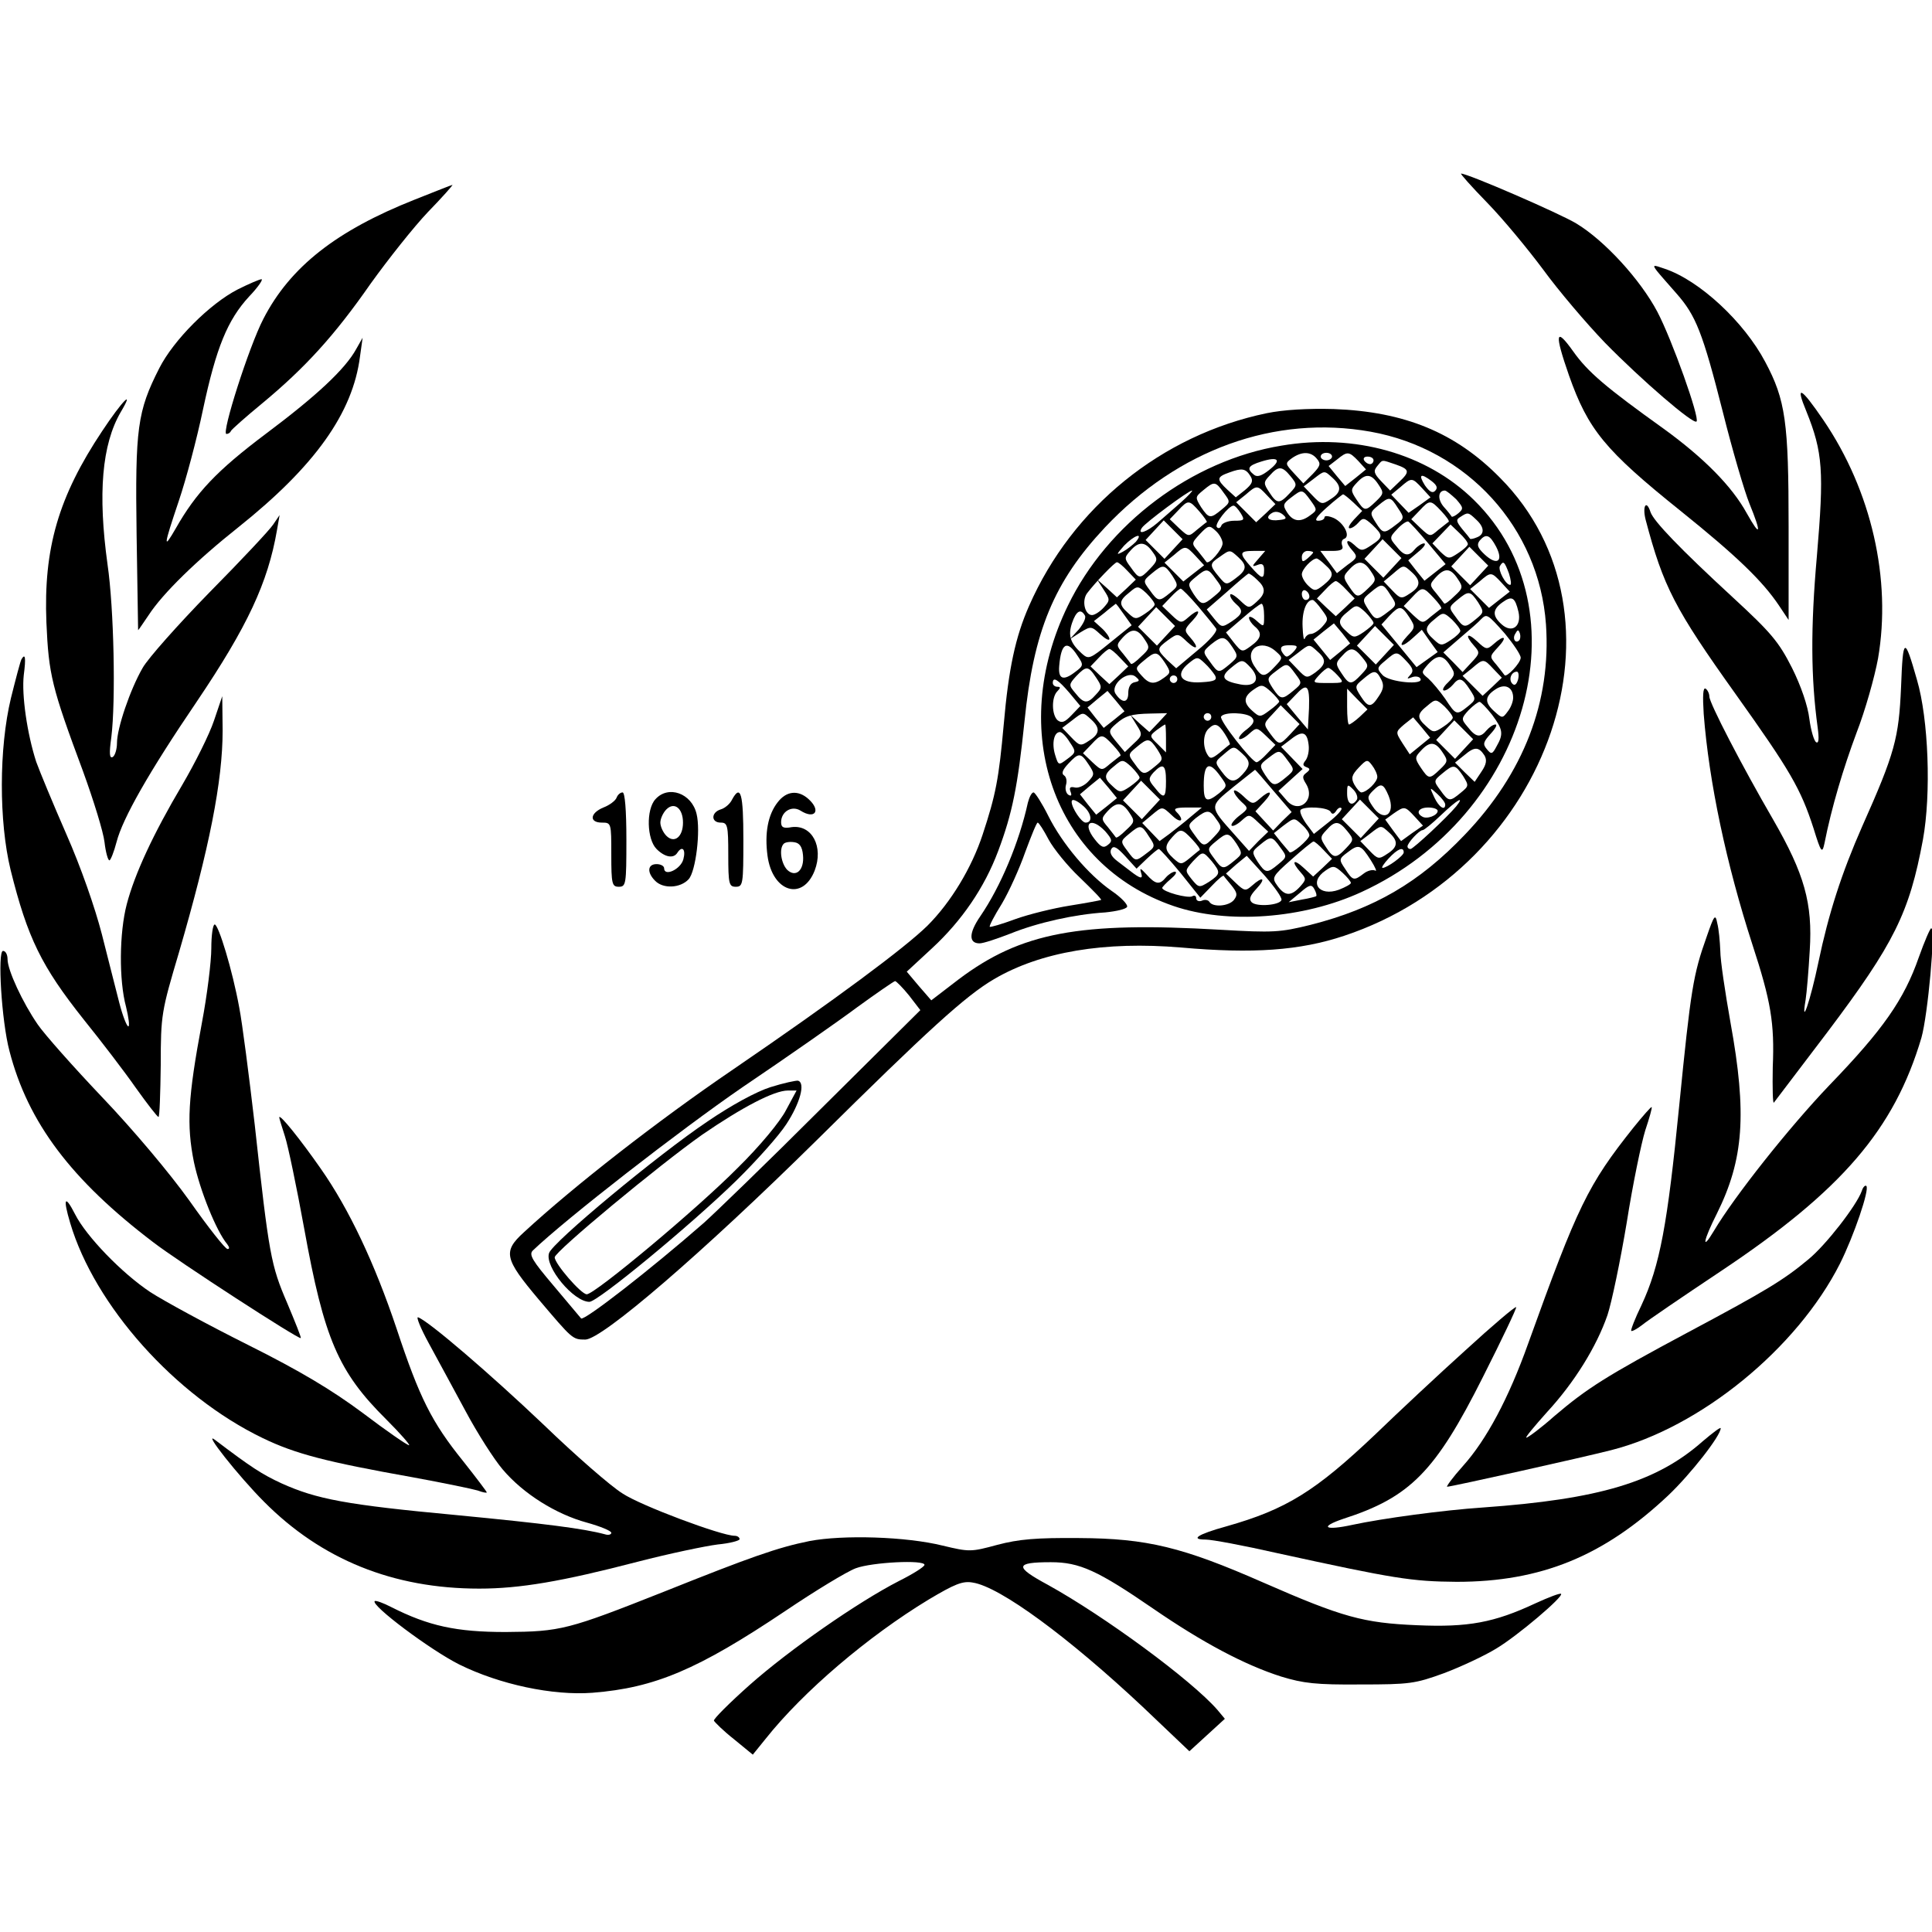 <?xml version="1.0" standalone="no"?>
<!DOCTYPE svg PUBLIC "-//W3C//DTD SVG 20010904//EN"
 "http://www.w3.org/TR/2001/REC-SVG-20010904/DTD/svg10.dtd">
<svg version="1.0" xmlns="http://www.w3.org/2000/svg"
 width="512pt" height="512pt" viewBox="0 0 512 512"
 preserveAspectRatio="xMidYMid meet">
<g transform="translate(0,512) scale(0.1,-0.1)"
fill="#000000" stroke="none">
<path d="M3941 4583 c42 -43 108 -123 149 -178 40 -55 114 -142 164 -194 96
-98 234 -217 242 -208 9 9 -65 217 -104 291 -45 85 -140 189 -215 234 -45 27
-287 132 -305 132 -3 0 28 -35 69 -77z"/>
<path d="M1099 4591 c-207 -82 -330 -178 -401 -316 -38 -73 -112 -305 -98
-305 5 0 10 3 12 8 2 4 39 37 84 74 112 93 190 178 286 316 46 64 114 150 152
190 38 39 67 72 65 72 -2 0 -47 -18 -100 -39z"/>
<path d="M4391 4402 c7 -9 31 -36 52 -60 51 -58 69 -102 123 -315 25 -100 57
-209 70 -241 33 -81 30 -92 -7 -26 -39 71 -113 146 -219 223 -155 111 -202
151 -241 206 -47 66 -50 48 -11 -64 51 -144 95 -198 297 -360 148 -119 216
-185 259 -249 l26 -39 0 248 c0 276 -8 335 -62 436 -56 106 -174 216 -267 247
-31 11 -32 10 -20 -6z"/>
<path d="M630 4353 c-74 -38 -170 -134 -208 -209 -58 -114 -64 -159 -60 -441
2 -139 4 -253 4 -253 1 0 13 18 28 40 37 57 127 145 238 233 203 162 303 303
322 452 l7 50 -17 -30 c-29 -53 -105 -124 -240 -225 -129 -97 -184 -155 -238
-250 -34 -59 -33 -49 8 73 19 56 48 165 64 242 35 164 65 237 122 299 24 25
38 46 33 46 -5 0 -33 -12 -63 -27z"/>
<path d="M4787 4030 c44 -109 47 -160 28 -383 -17 -192 -16 -323 2 -455 4 -30
3 -43 -4 -39 -6 4 -14 32 -18 62 -4 34 -22 87 -46 135 -35 69 -55 93 -157 187
-140 129 -210 202 -218 226 -11 34 -22 16 -13 -20 47 -178 77 -236 239 -463
144 -202 172 -250 206 -355 20 -65 23 -68 29 -40 19 96 50 199 85 293 23 59
48 148 57 197 36 209 -17 444 -145 632 -60 88 -75 95 -45 23z"/>
<path d="M271 3978 c-116 -174 -156 -311 -148 -508 6 -138 14 -171 97 -394 28
-77 54 -161 57 -188 3 -26 9 -48 13 -48 3 0 12 22 19 49 16 62 85 184 212 371
135 200 189 316 213 455 l7 40 -17 -25 c-9 -14 -85 -95 -169 -180 -83 -85
-163 -175 -177 -200 -33 -57 -68 -160 -68 -199 0 -16 -5 -33 -11 -37 -9 -5
-10 9 -4 52 12 97 7 342 -10 458 -26 188 -15 318 35 404 38 64 4 30 -49 -50z"/>
<path d="M3357 4025 c-279 -58 -515 -249 -630 -511 -36 -82 -54 -165 -67 -314
-13 -144 -21 -186 -56 -292 -29 -88 -84 -179 -146 -241 -60 -59 -243 -195
-515 -381 -200 -136 -423 -310 -555 -432 -56 -51 -51 -70 39 -177 90 -106 90
-107 124 -107 44 0 310 229 614 529 295 292 394 382 469 426 124 73 294 101
496 84 191 -17 315 -8 432 31 548 182 775 850 413 1214 -118 120 -253 175
-440 182 -70 2 -134 -2 -178 -11z m275 -49 c257 -46 447 -255 465 -511 14
-204 -59 -394 -215 -557 -121 -127 -240 -196 -409 -239 -81 -20 -99 -21 -238
-13 -375 22 -529 -7 -694 -131 l-73 -56 -33 38 -32 38 67 62 c79 73 139 161
175 257 38 101 52 172 70 344 24 240 78 370 213 514 195 207 451 299 704 254z
m-1223 -1494 l30 -39 -262 -260 c-144 -144 -285 -280 -312 -304 -143 -125
-317 -260 -325 -253 -4 5 -38 45 -74 88 -55 65 -65 81 -54 92 89 85 390 319
556 433 117 79 253 174 304 212 51 37 96 68 100 69 3 0 20 -17 37 -38z"/>
<path d="M3396 3939 c-238 -39 -461 -207 -566 -424 -162 -333 -38 -687 280
-796 143 -49 344 -34 498 37 440 202 596 747 298 1039 -125 123 -316 177 -510
144z m94 -35 c11 -13 9 -19 -11 -40 l-25 -25 -25 27 c-23 25 -24 26 -5 40 26
18 50 18 66 -2z m40 6 c0 -5 -7 -10 -15 -10 -8 0 -15 5 -15 10 0 6 7 10 15 10
8 0 15 -4 15 -10z m70 -12 l20 -22 -27 -22 -28 -22 -22 26 -22 27 22 17 c28
23 32 22 57 -4z m-236 -23 c-21 -17 -33 -20 -41 -13 -20 16 -16 24 20 35 45
14 54 4 21 -22z m276 25 c0 -5 -4 -10 -9 -10 -6 0 -13 5 -16 10 -3 6 1 10 9
10 9 0 16 -4 16 -10z m59 -11 c37 -13 38 -19 8 -47 l-23 -22 -24 25 c-19 20
-21 27 -10 40 15 18 10 17 49 4z m-385 -31 c8 -13 4 -21 -15 -37 l-24 -19 -22
20 c-30 28 -29 34 5 46 33 12 43 11 56 -10z m106 0 c18 -22 18 -24 -2 -45 -27
-29 -34 -29 -54 2 -16 24 -16 27 1 45 23 26 33 25 55 -2z m112 -5 c24 -22 23
-38 -6 -56 -22 -15 -25 -14 -47 9 l-24 25 25 19 c31 24 29 24 52 3z m121 -17
c15 -22 14 -25 -7 -45 -28 -27 -30 -26 -51 5 -16 24 -16 27 1 45 23 25 38 24
57 -5z m141 9 c14 -11 17 -18 9 -26 -7 -7 -15 -2 -27 15 -18 29 -11 33 18 11z
m-25 -19 l22 -24 -29 -21 -29 -20 -23 24 -23 24 24 20 c30 26 31 26 58 -3z
m-526 -12 c18 -24 18 -25 -5 -44 -30 -25 -34 -25 -55 6 -16 26 -16 27 6 45 29
24 32 24 54 -7z m115 -7 l22 -23 -25 -24 -26 -24 -26 26 -27 27 25 20 c30 26
31 26 57 -2z m-228 -18 c-19 -17 -47 -41 -63 -55 -28 -24 -54 -33 -41 -13 8
13 124 99 133 99 3 0 -10 -14 -29 -31z m343 5 c18 -25 18 -26 0 -39 -26 -20
-46 -18 -62 7 -12 19 -11 23 10 39 30 23 30 23 52 -7z m386 3 c19 -22 20 -25
6 -37 -8 -7 -17 -11 -18 -9 -1 2 -10 14 -21 26 -17 20 -15 43 3 43 4 0 17 -11
30 -23z m-272 -9 l23 -22 -22 -23 c-12 -13 -17 -23 -11 -23 6 0 16 7 23 15 12
14 16 13 37 -6 29 -28 29 -33 -3 -54 -24 -16 -27 -16 -45 1 -22 20 -26 8 -4
-16 13 -15 12 -19 -14 -37 l-28 -22 -22 30 -22 29 32 0 c23 0 30 4 26 14 -3 8
-1 16 5 18 18 6 0 42 -27 55 -14 6 -25 7 -25 2 0 -5 -7 -9 -17 -9 -11 0 -4 11
23 35 21 19 41 34 43 35 3 0 15 -10 28 -22z m118 -15 c17 -25 17 -27 -6 -44
-31 -24 -34 -24 -53 6 -16 25 -16 27 6 45 30 25 33 25 53 -7z m-526 -9 c12
-14 21 -27 19 -28 -2 0 -13 -10 -26 -20 -22 -19 -22 -19 -47 4 l-25 24 22 23
c27 29 29 29 57 -3z m641 1 c13 -14 22 -26 19 -28 -2 -1 -14 -11 -27 -21 -22
-19 -22 -19 -47 4 l-25 24 22 23 c27 29 29 29 58 -2z m-532 -5 c11 -18 10 -20
-17 -20 -16 0 -31 -6 -34 -12 -2 -7 -8 -10 -12 -5 -8 7 31 57 44 57 4 0 12 -9
19 -20z m103 -18 c-28 -4 -40 6 -21 18 9 6 20 4 29 -3 12 -10 11 -13 -8 -15z
m521 1 c22 -20 23 -39 2 -47 -9 -4 -17 -5 -18 -4 -1 2 -10 13 -21 26 -16 20
-17 25 -5 32 20 13 21 13 42 -7z m-802 -78 l-24 -26 -25 25 -25 25 24 26 24
26 25 -25 25 -25 -24 -26z m675 15 l46 -55 -28 -22 -28 -22 -22 27 -21 27 26
22 c15 12 22 22 16 23 -6 0 -17 -7 -24 -15 -17 -21 -29 -19 -50 8 -18 21 -18
23 3 45 11 12 24 21 29 20 4 -2 28 -28 53 -58z m-545 0 c0 -16 -37 -58 -43
-49 -1 2 -11 14 -21 27 -19 22 -19 22 4 47 22 23 25 24 42 8 10 -9 18 -24 18
-33z m650 -2 c0 -4 -12 -15 -26 -24 -24 -16 -26 -16 -47 4 l-21 22 24 25 24
25 23 -22 c13 -12 23 -25 23 -30z m-880 6 c-8 -8 -23 -20 -34 -26 -19 -10 -18
-8 3 16 26 27 53 37 31 10z m955 -13 c20 -39 2 -51 -31 -20 -18 17 -21 25 -13
36 17 20 27 16 44 -16z m-275 -56 l-24 -26 -25 25 -25 25 24 26 24 26 25 -25
25 -25 -24 -26z m-636 43 c15 -20 14 -24 -6 -45 -27 -28 -29 -28 -51 3 -18 24
-18 26 -1 45 22 25 39 24 58 -3z m115 -12 l22 -24 -27 -21 -28 -22 -25 25 -25
25 25 20 c30 26 31 26 58 -3z m751 -51 l-24 -26 -25 25 -25 25 24 26 24 26 25
-25 25 -25 -24 -26z m-638 48 c24 -22 22 -34 -8 -56 -24 -18 -25 -18 -44 5
-25 30 -25 34 2 52 28 20 27 20 50 -1z m52 -5 c-17 -19 -17 -21 -1 -15 12 5
17 1 17 -13 0 -27 -6 -25 -35 8 -32 36 -31 42 7 42 l31 0 -19 -22z m146 18 c0
-2 -7 -9 -15 -16 -12 -10 -15 -10 -15 4 0 9 7 16 15 16 8 0 15 -2 15 -4z m32
-33 c24 -21 23 -31 -4 -53 -21 -17 -25 -17 -40 -3 -10 9 -18 23 -18 31 0 13
26 41 39 42 3 0 13 -7 23 -17z m-524 -16 l22 -23 -25 -24 -25 -23 -26 24 -27
24 18 -28 c17 -26 17 -28 0 -47 -10 -11 -24 -20 -31 -20 -19 0 -28 38 -13 58
23 30 73 82 79 82 4 0 16 -10 28 -23z m645 -1 c15 -22 14 -25 -7 -45 -28 -27
-30 -26 -51 5 -16 24 -16 27 1 45 23 25 38 24 57 -5z m366 -6 c5 -16 7 -30 3
-30 -12 0 -33 40 -27 50 9 15 12 12 24 -20z m-892 -6 c16 -26 16 -27 -6 -45
-29 -24 -32 -24 -54 7 -18 24 -18 25 5 44 30 25 34 25 55 -6z m635 9 c24 -22
23 -38 -6 -56 -22 -15 -25 -14 -46 8 l-23 24 24 20 c29 25 28 25 51 4z m-519
-19 c18 -24 18 -25 -5 -44 -30 -25 -34 -25 -55 6 -16 26 -16 27 6 45 29 24 32
24 54 -7z m640 2 c15 -22 14 -25 -9 -46 -13 -13 -25 -22 -27 -19 -1 2 -11 14
-21 27 -18 21 -18 23 -1 42 24 26 39 25 58 -4z m-531 -3 c23 -21 23 -36 -2
-58 -20 -18 -21 -18 -45 5 -14 13 -25 19 -25 13 0 -6 7 -16 15 -23 21 -18 19
-27 -11 -47 -26 -17 -27 -16 -46 7 l-20 25 54 47 c29 26 55 48 57 48 3 0 13
-7 23 -17z m647 -7 l22 -24 -27 -21 -28 -22 -25 25 -25 25 25 20 c30 26 31 26
58 -3z m-411 -19 l22 -23 -25 -24 -25 -23 -25 23 -25 24 22 23 c12 13 24 23
28 23 4 0 16 -10 28 -23z m-508 -39 c0 -4 -11 -15 -25 -24 -24 -16 -27 -16
-45 1 -26 23 -25 33 3 55 21 18 23 18 45 -2 12 -12 22 -25 22 -30z m625 25
c17 -25 17 -27 -6 -44 -31 -24 -34 -24 -53 6 -16 25 -16 27 6 45 30 25 33 25
53 -7z m-509 -31 c22 -26 43 -52 47 -58 4 -7 -17 -31 -50 -58 l-56 -47 -24 22
c-28 28 -28 30 3 53 25 18 26 18 50 -5 27 -25 33 -16 7 13 -15 17 -15 20 7 43
26 28 17 34 -12 8 -17 -15 -20 -15 -43 7 l-25 24 22 23 c12 13 24 23 27 23 3
0 24 -21 47 -48z m294 27 c0 -5 -4 -9 -10 -9 -5 0 -10 7 -10 16 0 8 5 12 10 9
6 -3 10 -10 10 -16z m330 -4 c13 -14 22 -26 19 -28 -2 -1 -14 -11 -27 -21 -22
-19 -22 -19 -47 4 l-25 24 22 23 c27 29 29 29 58 -2z m117 -11 c16 -26 16 -27
-6 -45 -29 -24 -32 -24 -54 7 -18 24 -18 25 5 44 30 25 34 25 55 -6z m107 -25
c9 -39 -17 -58 -44 -34 -26 23 -25 40 2 59 25 18 33 13 42 -25z m-521 5 c18
-24 18 -26 1 -45 -9 -10 -23 -19 -30 -19 -7 0 -14 -6 -16 -12 -3 -7 -5 7 -6
31 -2 40 10 72 27 71 3 0 14 -12 24 -26z m-524 -13 l20 -28 -57 -46 c-54 -44
-57 -45 -75 -29 -31 28 -37 48 -26 81 11 32 23 39 34 20 4 -6 -4 -22 -16 -37
l-24 -26 28 18 c28 17 29 17 53 -5 13 -12 24 -18 24 -12 0 5 -9 18 -20 28
l-21 19 28 22 c15 13 29 23 30 24 1 0 11 -13 22 -29z m371 -3 c0 -30 0 -31
-20 -13 -11 10 -20 13 -20 8 0 -6 7 -16 15 -23 21 -17 18 -32 -10 -52 -23 -17
-24 -17 -45 9 l-21 27 43 37 c24 21 46 38 51 39 4 0 7 -14 7 -32z m290 -19 c0
-4 -12 -14 -26 -24 -24 -16 -27 -16 -45 1 -25 22 -24 32 4 54 21 18 23 18 45
-2 12 -12 22 -25 22 -29z m-550 -34 l-24 -26 -25 25 -25 25 24 26 24 26 25
-25 25 -25 -24 -26z m645 49 c16 -25 16 -27 -6 -50 -27 -29 -14 -32 17 -3 l22
20 21 -30 21 -29 -28 -20 -28 -20 -46 56 -47 57 21 23 c27 28 32 28 53 -4z
m135 -36 c0 -4 -11 -15 -25 -24 -24 -16 -27 -16 -45 1 -26 23 -25 33 3 55 21
18 23 18 45 -2 12 -12 22 -25 22 -30z m118 -7 c23 -28 42 -56 42 -64 0 -14
-38 -54 -43 -46 -1 2 -11 14 -21 27 -19 22 -19 22 4 47 26 28 17 34 -12 8 -17
-15 -20 -15 -43 7 -28 26 -34 17 -8 -12 15 -17 15 -20 -7 -43 l-24 -26 -25 26
-26 26 45 39 c25 21 50 43 55 49 15 15 17 14 63 -38z m-436 -48 l-27 -22 -22
27 -22 27 27 22 27 21 22 -26 21 -27 -26 -22z m118 -8 l-24 -26 -25 25 -25 25
24 26 24 26 25 -25 25 -25 -24 -26z m-637 41 c15 -22 14 -25 -9 -46 -13 -13
-25 -22 -27 -19 -1 2 -11 14 -21 27 -18 21 -18 23 -1 42 24 26 39 25 58 -4z
m993 -3 c-10 -10 -19 5 -10 18 6 11 8 11 12 0 2 -7 1 -15 -2 -18z m-760 -18
c16 -24 15 -26 -7 -45 -30 -25 -30 -25 -53 7 -19 26 -19 26 3 45 30 24 37 23
57 -7z m-411 -22 c17 -25 17 -27 -6 -44 -31 -24 -45 -19 -42 16 5 61 21 70 48
28z m527 10 c18 -16 18 -17 -4 -40 -27 -29 -34 -29 -54 2 -29 44 18 75 58 38z
m48 2 c-7 -8 -16 -15 -20 -15 -4 0 -10 7 -14 15 -4 11 2 15 21 15 21 0 24 -2
13 -15z m62 -2 c24 -21 22 -34 -6 -55 -23 -16 -24 -16 -47 8 l-24 25 25 19
c31 24 29 24 52 3z m-524 -16 l22 -23 -25 -24 -25 -23 -25 23 -25 24 22 23
c12 13 24 23 28 23 4 0 16 -10 28 -23z m642 1 c18 -22 18 -24 -2 -45 -27 -29
-32 -29 -53 3 -16 24 -16 27 1 45 22 25 32 24 54 -3z m-523 -14 c16 -25 16
-27 -2 -40 -26 -19 -39 -18 -60 6 -17 19 -17 20 6 39 31 26 35 26 56 -5z m641
3 c17 -18 19 -26 9 -36 -9 -10 -9 -11 4 -6 10 4 20 2 23 -3 12 -19 -83 -10
-100 9 -16 17 -15 20 7 38 30 26 31 26 57 -2z m-508 -37 c6 -12 0 -16 -36 -18
-55 -4 -71 20 -34 50 22 18 24 18 42 1 11 -10 23 -25 28 -33z m623 26 c14 -21
14 -25 -6 -45 -12 -11 -16 -21 -10 -21 6 0 16 7 23 15 17 21 25 19 45 -12 17
-26 17 -27 -5 -45 -30 -24 -31 -24 -60 20 -14 20 -34 44 -45 54 -19 16 -19 16
-1 37 25 27 40 27 59 -3z m-528 -6 c26 -29 13 -51 -27 -44 -48 9 -55 20 -27
43 30 25 32 25 54 1z m643 -3 l22 -23 -25 -24 -26 -24 -26 26 -27 27 25 20
c30 26 31 26 57 -2z m-525 -13 c18 -24 18 -25 -5 -44 -30 -25 -34 -25 -55 6
-16 25 -16 27 8 45 30 23 30 23 52 -7z m-528 -10 c16 -24 16 -27 -1 -45 -22
-25 -32 -24 -54 4 -18 21 -18 23 2 45 27 28 32 28 53 -4z m640 6 c18 -20 17
-20 -25 -20 -42 0 -43 0 -25 20 10 11 21 20 25 20 4 0 15 -9 25 -20z m-538
-18 c-11 -2 -17 -13 -17 -29 0 -27 -17 -27 -34 -1 -14 23 32 62 53 45 12 -10
12 -12 -2 -15z m653 8 c8 -15 7 -26 -6 -45 -20 -31 -28 -31 -48 0 -16 25 -16
27 6 45 29 25 35 25 48 0z m363 -1 c-4 -13 -9 -17 -15 -11 -11 11 -3 32 12 32
4 0 6 -9 3 -21z m-903 1 c0 -5 -4 -10 -10 -10 -5 0 -10 5 -10 10 0 6 5 10 10
10 6 0 10 -4 10 -10z m-286 -36 l29 -35 -23 -24 c-18 -19 -26 -22 -37 -14 -16
14 -17 61 -1 77 9 9 9 12 0 12 -7 0 -12 5 -12 10 0 18 14 9 44 -26z m556 -23
c0 -3 -12 -14 -26 -24 -24 -18 -26 -18 -45 -1 -25 22 -24 38 4 57 20 14 24 13
45 -6 12 -11 22 -23 22 -26z m620 10 c0 -10 -6 -26 -14 -36 -14 -19 -15 -19
-35 -1 -27 24 -27 40 2 59 25 17 47 6 47 -22z m-541 -28 l-3 -56 -28 33 -28
34 22 23 c32 35 39 28 37 -34z m-516 -30 l-28 -22 -22 27 -21 27 26 22 27 22
23 -27 22 -27 -27 -22z m650 7 c-12 -11 -25 -20 -28 -20 -3 0 -5 21 -5 47 l0
48 27 -28 27 -27 -21 -20z m247 -2 c0 -4 -11 -15 -25 -24 -24 -16 -27 -16 -45
1 -26 23 -25 33 3 55 21 18 23 18 45 -2 12 -12 22 -25 22 -30z m104 8 c29 -39
31 -51 12 -84 -11 -21 -14 -22 -26 -7 -11 13 -9 19 10 40 13 14 19 25 13 25
-6 0 -16 -7 -23 -15 -17 -21 -29 -19 -50 8 -18 21 -18 23 2 45 12 12 25 22 29
22 3 0 18 -15 33 -34z m-534 -51 c-29 -31 -30 -31 -54 1 -18 25 -18 26 5 50
l23 25 25 -25 25 -25 -24 -26z m-528 38 c24 -22 23 -38 -6 -56 -22 -15 -25
-14 -47 9 l-24 25 25 19 c31 24 29 24 52 3z m178 -8 l-24 -25 -25 22 -25 23
16 -26 c16 -25 16 -28 -7 -49 l-24 -23 -20 24 c-25 30 -25 32 -3 51 24 21 40
26 91 27 l44 1 -23 -25z m140 15 c0 -5 -4 -10 -10 -10 -5 0 -10 5 -10 10 0 6
5 10 10 10 6 0 10 -4 10 -10z m107 -1 c9 -9 6 -17 -13 -32 -14 -10 -23 -22
-20 -25 3 -3 15 3 26 13 20 18 21 18 45 -5 l25 -24 -22 -23 c-12 -13 -24 -23
-28 -23 -12 0 -100 112 -94 121 8 13 68 11 81 -2z m446 -76 l-27 -22 -19 29
c-19 30 -19 30 4 50 l24 19 23 -27 22 -27 -27 -22z m117 -8 l-24 -26 -25 25
-25 25 24 26 24 26 25 -25 25 -25 -24 -26z m-790 28 l0 -37 -22 22 c-22 21
-22 22 -3 37 11 8 21 15 23 15 1 0 2 -17 2 -37z m156 12 c9 -14 15 -27 13 -28
-2 -1 -14 -11 -27 -22 -20 -16 -25 -17 -32 -5 -13 21 -12 54 2 68 17 17 26 15
44 -13z m-411 -22 c17 -25 17 -27 -6 -44 -24 -18 -24 -18 -33 11 -9 30 -3 60
13 60 5 0 17 -12 26 -27z m633 -7 c2 -15 -2 -33 -8 -41 -8 -10 -8 -14 2 -18
11 -4 10 -7 0 -15 -11 -8 -11 -13 -1 -29 27 -44 -21 -83 -53 -42 l-20 23 32
29 32 29 -28 29 -29 30 25 19 c31 25 44 21 48 -14z m-518 -1 c13 -14 22 -26
19 -28 -2 -1 -14 -11 -27 -21 -22 -19 -22 -19 -47 4 l-25 24 22 23 c27 29 29
29 58 -2z m117 -11 c16 -26 16 -27 -6 -45 -29 -24 -32 -24 -54 7 -18 24 -18
25 5 44 30 25 34 25 55 -6z m756 -8 c15 -22 14 -25 -7 -45 -28 -27 -30 -26
-51 5 -16 24 -16 27 1 45 23 25 38 24 57 -5z m-531 -3 c22 -20 23 -31 1 -55
-22 -24 -34 -22 -56 8 -18 24 -18 25 5 44 28 24 27 24 50 3z m642 -5 c7 -12 5
-24 -8 -43 l-18 -27 -26 25 -26 26 25 20 c27 23 38 22 53 -1z m-521 -14 c18
-24 18 -25 -5 -44 -30 -25 -34 -25 -55 6 -16 25 -16 27 8 45 30 23 30 23 52
-7z m-528 -10 c16 -24 16 -27 -1 -45 -10 -11 -26 -18 -35 -16 -13 3 -16 0 -12
-11 4 -10 2 -13 -6 -8 -6 4 -9 16 -6 26 3 10 1 21 -5 25 -8 5 -4 15 11 31 28
30 33 30 54 -2z m135 -35 c0 -4 -12 -14 -26 -24 -24 -16 -27 -16 -45 1 -25 22
-24 32 4 54 21 18 23 18 45 -2 12 -12 22 -25 22 -29z m630 2 c0 -13 -27 -40
-42 -41 -4 0 -12 9 -19 21 -9 17 -7 25 12 45 21 22 23 22 35 6 7 -9 14 -23 14
-31z m-560 -11 c0 -46 -5 -49 -30 -17 -17 20 -17 24 -3 40 25 26 33 21 33 -23z
m144 13 c19 -26 19 -26 -3 -45 -33 -26 -41 -23 -41 20 0 59 14 67 44 25z m643
1 c16 -26 16 -27 -6 -45 -29 -24 -32 -24 -54 7 -18 24 -18 25 5 44 30 25 34
25 55 -6z m-502 -40 l48 -56 -25 -24 -24 -25 -24 26 -23 25 23 25 c26 28 17
34 -12 8 -17 -15 -20 -15 -43 7 -14 13 -25 19 -25 13 0 -5 9 -18 20 -28 19
-17 19 -18 -6 -37 -14 -11 -23 -23 -20 -26 3 -3 15 3 26 13 20 18 21 18 45 -5
l26 -24 -26 -25 -25 -26 -40 45 c-66 74 -66 72 -2 124 31 25 58 46 58 46 1 0
23 -25 49 -56z m-442 -41 l-28 -22 -22 27 -21 27 26 22 27 22 23 -27 22 -27
-27 -22z m117 -8 l-24 -26 -25 25 -25 25 24 26 24 26 25 -25 25 -25 -24 -26z
m546 26 c-13 -20 -26 -11 -26 16 0 25 1 26 16 11 9 -9 13 -21 10 -27z m84 10
c20 -50 -14 -72 -43 -27 -14 21 -14 25 1 40 22 22 28 20 42 -13z m150 -23 c0
-18 -17 -7 -29 19 -13 28 -13 28 8 9 12 -11 21 -23 21 -28z m-958 -5 c21 -19
24 -43 5 -43 -11 0 -37 39 -37 55 0 10 14 4 32 -12z m758 -58 l-24 -26 -25 25
-25 25 24 26 24 26 25 -25 25 -25 -24 -26z m229 58 c-24 -29 -114 -113 -121
-113 -5 0 -8 3 -8 7 0 9 31 43 40 43 4 0 26 18 49 40 43 41 64 53 40 23z
m-866 -17 c15 -22 14 -25 -9 -46 -13 -13 -25 -22 -27 -19 -1 2 -11 14 -21 27
-18 21 -18 23 -1 42 24 26 39 25 58 -4z m114 -8 c23 -22 33 -12 11 10 -9 9 -3
12 28 12 l39 0 -30 -25 c-16 -14 -42 -34 -56 -45 l-26 -19 -23 24 -23 24 24
20 c30 25 28 25 56 -1z m419 11 c4 -8 9 -7 15 2 4 7 11 11 14 7 3 -3 -12 -20
-34 -37 l-39 -31 -21 28 c-11 16 -18 32 -14 36 11 10 71 7 79 -5z m223 -13
l22 -24 -29 -20 -29 -21 -21 28 -21 29 22 16 c29 20 30 20 56 -8z m61 15 c0
-12 -29 -23 -41 -15 -18 10 -9 24 16 24 14 0 25 -4 25 -9z m-586 -23 c15 -20
14 -24 -6 -45 -27 -29 -29 -28 -52 4 -19 26 -19 26 3 45 30 23 37 23 55 -4z
m228 -15 c10 -9 18 -21 18 -27 -1 -11 -49 -52 -53 -44 -1 1 -11 13 -22 26
l-19 24 24 19 c31 23 29 23 52 2z m-523 -16 c18 -21 20 -26 7 -36 -11 -9 -18
-7 -35 15 -34 43 -10 61 28 21z m641 1 c18 -22 18 -24 -2 -45 -27 -29 -34 -29
-54 2 -16 24 -16 27 1 45 23 26 33 25 55 -2z m-525 -15 c17 -25 17 -27 -6 -44
-30 -23 -30 -23 -52 7 -18 24 -18 25 5 44 30 25 33 25 53 -7z m637 10 c24 -22
23 -38 -6 -56 -22 -15 -25 -14 -47 9 l-24 25 25 19 c31 24 29 24 52 3z m-522
-18 c13 -14 22 -26 19 -28 -2 -1 -14 -11 -26 -21 -22 -18 -24 -18 -43 -1 -24
22 -25 33 -3 57 21 23 25 23 53 -7z m117 -11 c16 -26 16 -27 -6 -45 -29 -24
-32 -24 -54 7 -18 24 -18 25 5 44 30 25 34 25 55 -6z m116 -10 c18 -24 18 -25
-5 -44 -30 -25 -34 -25 -55 6 -16 26 -16 27 6 45 29 24 32 24 54 -7z m115 -7
l22 -23 -25 -24 -25 -23 -25 23 c-28 26 -34 17 -8 -12 15 -17 15 -19 -2 -38
-24 -26 -40 -25 -60 3 -15 21 -14 24 37 69 29 26 56 48 59 48 3 0 15 -10 27
-23z m-469 -23 c15 14 29 26 32 26 3 0 29 -29 58 -64 l52 -65 30 31 c16 17 30
29 32 27 1 -2 11 -14 21 -26 15 -19 16 -25 6 -38 -14 -17 -56 -20 -65 -5 -3 5
-12 7 -20 3 -8 -3 -15 0 -15 7 0 6 -5 8 -10 5 -11 -7 -80 12 -80 22 0 2 10 13
23 24 12 10 17 18 11 19 -6 0 -17 -7 -24 -15 -17 -21 -28 -19 -52 8 -16 17
-18 18 -14 4 6 -18 -2 -16 -29 5 -5 4 -21 16 -34 26 -16 12 -21 23 -16 32 6
10 15 5 37 -19 l30 -33 27 26z m594 -4 c12 -19 17 -31 11 -27 -6 3 -20 0 -30
-8 -26 -20 -29 -19 -49 12 -17 25 -17 27 6 44 30 23 35 21 62 -21z m87 21 c0
-9 -44 -41 -56 -41 -4 0 3 11 16 25 24 26 40 32 40 16z m-509 -23 c24 -30 24
-34 -7 -55 -26 -16 -27 -16 -46 7 -18 23 -18 23 3 47 27 28 26 28 50 1z m185
-103 c-4 -14 -66 -19 -79 -6 -8 8 -4 18 13 36 26 28 17 34 -12 8 -17 -15 -20
-15 -44 8 l-25 24 27 24 28 23 48 -53 c26 -30 46 -58 44 -64z m184 45 c0 -3
-14 -11 -32 -18 -52 -19 -81 20 -35 51 20 14 24 13 45 -6 12 -11 22 -23 22
-27z m-92 -35 c-1 -1 -19 -6 -38 -9 l-35 -7 30 25 c25 22 31 23 38 10 5 -9 7
-17 5 -19z"/>
<path d="M2724 2993 c-23 -105 -72 -222 -126 -301 -31 -45 -31 -72 -2 -72 10
0 46 12 82 26 72 29 170 51 251 56 30 3 56 9 58 15 2 6 -16 25 -41 42 -62 43
-131 125 -168 199 -17 34 -35 62 -39 62 -5 0 -11 -12 -15 -27z m55 -98 c13
-24 50 -70 83 -101 32 -31 58 -57 56 -59 -2 -1 -39 -8 -83 -15 -44 -7 -109
-23 -145 -36 -35 -13 -66 -22 -67 -20 -2 2 12 29 32 61 19 32 47 94 62 137 16
43 30 78 33 78 3 0 16 -20 29 -45z"/>
<path d="M2042 2239 c-38 -12 -104 -48 -167 -91 -130 -87 -412 -321 -420 -349
-12 -36 65 -129 107 -129 22 0 267 202 389 321 53 52 113 119 133 150 36 55
51 109 31 115 -5 1 -38 -6 -73 -17z m41 -61 c-16 -31 -70 -96 -128 -153 -110
-111 -379 -335 -400 -335 -15 0 -85 81 -85 98 0 15 276 244 391 325 105 72
190 117 227 117 l23 0 -28 -52z"/>
<path d="M5038 3299 c-6 -135 -16 -174 -103 -369 -55 -125 -89 -231 -116 -360
-21 -101 -47 -177 -34 -100 3 19 8 78 11 131 8 125 -14 203 -97 347 -83 143
-169 309 -169 326 0 8 -5 18 -10 21 -7 4 -8 -19 -5 -67 14 -181 60 -398 129
-611 49 -150 59 -208 54 -325 -1 -56 0 -98 3 -94 3 4 67 88 142 187 177 235
217 316 253 510 22 121 15 319 -16 424 -33 116 -37 114 -42 -20z"/>
<path d="M57 3373 c-3 -5 -15 -51 -28 -103 -32 -133 -32 -327 -1 -455 45 -181
82 -256 194 -397 46 -57 108 -138 138 -181 30 -42 57 -77 60 -77 3 0 5 62 6
138 0 133 2 142 48 297 81 278 116 455 116 589 l-1 91 -22 -65 c-12 -36 -50
-112 -84 -170 -77 -130 -126 -236 -147 -316 -20 -76 -21 -202 -2 -272 7 -29
10 -52 6 -52 -4 0 -15 28 -24 63 -9 34 -29 115 -46 181 -18 70 -56 179 -94
265 -35 80 -71 167 -80 192 -24 74 -39 177 -33 230 6 46 4 59 -6 42z"/>
<path d="M1634 3006 c-3 -8 -19 -20 -35 -26 -36 -15 -38 -40 -4 -40 25 0 25
-1 25 -85 0 -78 2 -85 20 -85 19 0 20 7 20 125 0 79 -4 125 -10 125 -6 0 -13
-6 -16 -14z"/>
<path d="M1737 3002 c-25 -27 -23 -106 3 -132 22 -22 45 -26 55 -10 13 20 23
9 16 -17 -7 -27 -51 -47 -51 -24 0 6 -9 11 -20 11 -24 0 -26 -22 -4 -44 21
-22 67 -20 89 4 19 21 32 129 21 173 -13 55 -75 77 -109 39z m73 -62 c0 -38
-23 -56 -44 -35 -9 9 -16 25 -16 35 0 10 7 26 16 35 21 21 44 3 44 -35z"/>
<path d="M1940 3001 c-5 -11 -19 -23 -30 -26 -26 -8 -26 -35 0 -35 18 0 20 -7
20 -85 0 -78 2 -85 20 -85 19 0 20 7 20 125 0 122 -7 148 -30 106z"/>
<path d="M2061 2994 c-26 -33 -35 -82 -27 -142 13 -96 93 -121 125 -39 24 63
-7 122 -61 115 -21 -4 -28 -1 -28 13 0 28 28 45 51 31 39 -25 56 0 21 31 -27
24 -58 21 -81 -9z m67 -140 c4 -40 -19 -61 -42 -39 -16 17 -22 56 -9 69 4 4
16 6 28 4 14 -2 21 -12 23 -34z"/>
<path d="M4523 2638 c-36 -101 -42 -138 -73 -449 -31 -314 -51 -423 -100 -528
-17 -35 -29 -66 -27 -68 2 -2 15 5 28 15 13 11 107 75 209 143 321 214 460
376 532 619 17 60 38 290 26 290 -3 0 -18 -35 -33 -77 -39 -112 -95 -192 -237
-339 -107 -112 -252 -295 -306 -386 -34 -57 -28 -25 8 46 71 143 80 264 36
506 -14 79 -27 165 -27 190 -1 25 -4 58 -8 73 -5 26 -8 23 -28 -35z"/>
<path d="M560 2607 c0 -35 -11 -124 -25 -198 -37 -198 -41 -270 -21 -369 16
-75 59 -182 88 -217 6 -8 7 -13 1 -13 -6 0 -51 57 -101 128 -53 74 -149 188
-231 274 -77 81 -154 168 -171 193 -40 58 -80 144 -80 173 0 12 -5 22 -12 22
-15 0 -4 -186 17 -265 49 -190 164 -342 381 -507 66 -51 387 -259 391 -254 2
1 -15 43 -36 93 -43 100 -48 126 -86 473 -15 129 -33 269 -41 310 -18 99 -55
220 -65 220 -5 0 -9 -29 -9 -63z"/>
<path d="M4329 2132 c-121 -152 -148 -208 -279 -572 -52 -146 -111 -256 -173
-325 -27 -30 -45 -55 -42 -55 11 0 361 78 435 97 236 60 492 269 606 494 37
74 79 197 70 206 -3 3 -9 -3 -12 -13 -14 -39 -95 -143 -141 -181 -66 -55 -110
-82 -320 -194 -217 -116 -267 -148 -354 -222 -36 -32 -70 -57 -74 -57 -4 0 21
30 55 68 72 78 131 173 160 257 11 33 34 143 51 245 16 102 39 212 49 244 11
33 19 61 17 62 -1 2 -23 -23 -48 -54z"/>
<path d="M740 2159 c0 -3 7 -25 15 -50 8 -24 31 -134 51 -244 53 -293 90 -380
218 -507 37 -37 64 -68 60 -68 -5 0 -60 38 -122 85 -82 61 -165 111 -305 181
-106 53 -222 116 -259 140 -75 50 -169 147 -199 206 -27 53 -33 44 -13 -23 65
-219 278 -458 510 -570 87 -42 168 -63 398 -104 82 -15 159 -31 172 -35 13 -5
24 -7 24 -5 0 2 -28 39 -62 82 -84 104 -116 168 -177 352 -58 173 -126 317
-201 424 -53 76 -109 146 -110 136z"/>
<path d="M3884 1542 c-71 -64 -179 -165 -239 -223 -159 -151 -236 -199 -395
-244 -76 -21 -97 -35 -55 -35 17 0 102 -16 190 -36 311 -68 356 -75 475 -76
224 0 390 68 561 229 59 56 139 158 139 178 0 4 -21 -12 -47 -34 -123 -109
-275 -154 -583 -176 -105 -7 -267 -29 -346 -46 -73 -16 -89 -6 -24 16 177 57
244 125 370 376 50 99 90 183 88 185 -3 2 -63 -49 -134 -114z"/>
<path d="M1137 1559 c22 -41 66 -121 97 -179 31 -58 75 -127 98 -154 55 -65
142 -119 223 -141 36 -10 65 -22 65 -27 0 -5 -8 -7 -17 -4 -56 15 -156 28
-395 51 -290 27 -369 42 -462 84 -52 24 -81 43 -176 115 -35 27 62 -96 130
-164 152 -153 342 -230 570 -230 108 0 219 19 419 71 85 22 181 42 213 46 32
3 58 10 58 14 0 5 -6 9 -13 9 -35 0 -249 80 -297 112 -31 19 -125 101 -210
183 -141 134 -304 274 -332 284 -6 2 7 -30 29 -70z"/>
<path d="M2145 1036 c-84 -17 -155 -42 -385 -134 -255 -101 -274 -106 -420
-107 -131 0 -204 16 -303 66 -21 11 -41 18 -44 16 -11 -11 148 -130 224 -168
107 -53 248 -83 353 -75 166 13 280 62 510 216 80 54 164 105 188 114 43 16
182 23 182 9 0 -5 -30 -24 -68 -43 -109 -56 -290 -182 -395 -275 -54 -48 -97
-91 -95 -95 2 -4 25 -27 53 -49 l50 -41 34 42 c100 126 272 272 432 369 69 41
90 50 117 45 72 -11 254 -145 451 -330 l123 -117 47 43 47 43 -20 24 c-69 79
-299 248 -449 331 -89 48 -88 60 8 60 76 0 124 -22 271 -123 131 -90 242 -149
339 -180 59 -18 93 -22 210 -21 131 0 145 2 222 30 45 17 107 46 138 65 57 34
179 138 172 145 -2 3 -33 -9 -68 -25 -109 -51 -178 -64 -314 -58 -142 6 -197
21 -407 113 -214 94 -308 117 -488 118 -114 1 -160 -3 -217 -18 -70 -19 -74
-19 -145 -2 -97 24 -264 29 -353 12z"/>
</g>
</svg>
